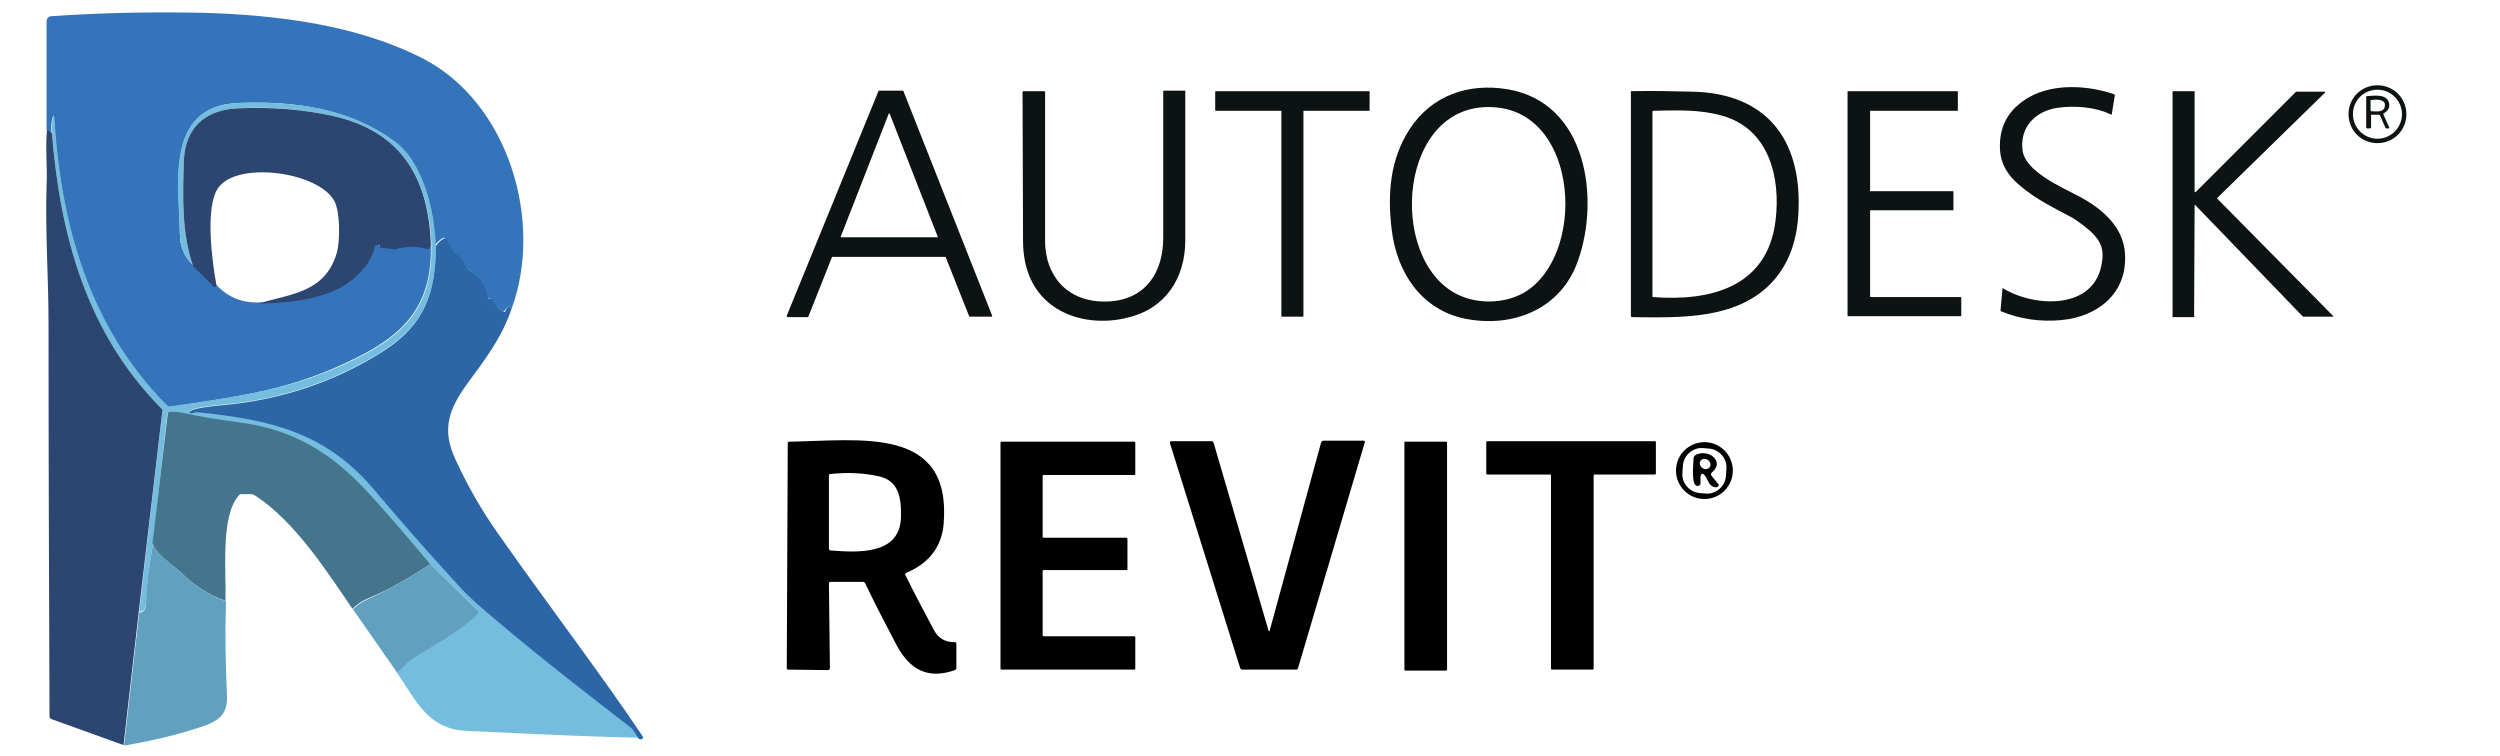 <?xml version="1.0" encoding="utf-8"?>
<!-- Generator: Adobe Illustrator 27.6.1, SVG Export Plug-In . SVG Version: 6.00 Build 0)  -->
<svg version="1.1" xmlns="http://www.w3.org/2000/svg" xmlns:xlink="http://www.w3.org/1999/xlink" x="0px" y="0px"
	 viewBox="0 0 510 154.2" style="enable-background:new 0 0 510 154.2;" xml:space="preserve">
<style type="text/css">
	.st0{fill:#0D1212;}
	.st1{fill:#3474BB;}
	.st2{fill:#75BDDF;}
	.st3{fill:#2D4671;}
	.st4{fill:#2D66A7;}
	.st5{fill:#45758D;}
	.st6{fill:#61A0BF;}
</style>
<g id="layer">
	<path class="st0" d="M490.9,23.3c0,3.3-2.6,5.9-5.9,5.9s-5.9-2.6-5.9-5.9s2.6-5.9,5.9-5.9l0,0C488.3,17.4,490.9,20,490.9,23.3
		L490.9,23.3z M490,23.3c0-2.7-2.2-5-5-5s-5,2.2-5,5c0,2.7,2.2,5,5,5S490,26,490,23.3z"/>
	<path class="st0" d="M298.8,65c-9-1.9-13.9-9.6-14.9-18.2c-0.9-7.3-0.3-14.4,3.7-20.5c4.5-6.9,12-9.4,19.9-8.1
		c16.3,2.7,18.9,22.4,14.4,35C318.5,63,308.7,67,298.8,65z M310.9,59.7c12.7-7.5,11.3-36.4-5.8-37.8c-19.8-1.7-22.3,30.8-7.9,38.1
		C301.3,62.1,306.9,62,310.9,59.7z"/>
	<path class="st0" d="M412,37.8c-2.3-1.9-3.8-4.2-4-7.2c-0.2-3.8,1-6.9,3.7-9.2c5.1-4.5,13.3-4.3,19.5-2.2c0.2,0.1,0.3,0.2,0.2,0.4
		l-0.6,3.7c0,0.1-0.1,0.1-0.1,0.1c0,0,0,0,0,0c-3.2-1.6-7.5-1.9-11-1.4c-4.5,0.7-7.7,3.9-7.1,8.7c0.6,4.3,7.8,7.4,11.6,9.4
		c4.5,2.4,9,6.1,9.3,11.7c0.5,8-5.5,12.8-13,13.5c-4.3,0.4-8.4-0.2-12.3-1.8c0,0-0.1-0.1-0.1-0.1l0.4-4.5c0,0,0-0.1,0.1-0.1
		c0,0,0,0,0,0c6.3,3.9,18.8,4.6,20.2-5.3c0.4-2.5-0.1-4.1-2-6c-1.2-1.1-2.5-2.1-3.9-3C419.2,42.5,415.2,40.6,412,37.8z"/>
	<path class="st0" d="M192.7,52.4l-22.9,0c-0.1,0-0.1,0-0.1,0.1l-4.8,12.1c0,0.1-0.1,0.1-0.1,0.1l-4.1,0c-0.1,0-0.2-0.1-0.2-0.2
		c0,0,0,0,0-0.1l18.7-45.8c0-0.1,0.1-0.1,0.1-0.1l4.9,0c0.1,0,0.1,0,0.1,0.1l18.1,45.8c0,0.1,0,0.2-0.1,0.2c0,0,0,0-0.1,0h-4.4
		c-0.1,0-0.1,0-0.1-0.1l-4.8-12.1C192.8,52.4,192.8,52.4,192.7,52.4z M171.5,48.3c0,0,0,0.1,0,0.1c0,0,0,0,0,0h19.7
		c0,0,0.1,0,0.1-0.1c0,0,0,0,0,0l-9.8-25.1c0,0-0.1-0.1-0.1-0.1c0,0,0,0-0.1,0.1L171.5,48.3z"/>
	<path class="st0" d="M215.5,62.9c-4.9-3.1-6.8-8.2-6.8-13.8c0-10.1-0.1-20.2-0.1-30.3c0-0.1,0.1-0.2,0.2-0.2l0,0h4.2
		c0.1,0,0.2,0.1,0.2,0.2c0,10.2,0,20.5,0,30.7c0,1.1,0.2,2.3,0.5,3.6c1.7,5.9,6.5,8.7,12.5,8.4c7.4-0.4,11.1-5.8,11.1-13
		c0-10,0-19.9,0-29.9c0-0.1,0-0.1,0.1-0.1l0,0h4.3c0.1,0,0.1,0,0.1,0.1c0,10.1,0,20.3,0,30.4c0,7.7-4,14-11.8,15.8
		C225.4,66,219.8,65.6,215.5,62.9z"/>
	<path class="st0" d="M265.9,22.7l0,41.8c0,0.1-0.1,0.1-0.1,0.1h-4.3c-0.1,0-0.1-0.1-0.1-0.1l0-41.8c0-0.1-0.1-0.1-0.1-0.1h-13.3
		c-0.1,0-0.1-0.1-0.1-0.1l0-3.8c0-0.1,0.1-0.1,0.1-0.1l31.3,0c0.1,0,0.1,0.1,0.1,0.1v3.8c0,0.1-0.1,0.1-0.1,0.1H266
		C265.9,22.6,265.9,22.7,265.9,22.7z"/>
	<path class="st0" d="M366.9,42.9c-0.2,5.8-1.8,11-5.8,15.1c-7.2,7.2-18.4,6.8-28,6.7c-0.3,0-0.4-0.1-0.4-0.4V18.7
		c0-0.1,0.1-0.1,0.1-0.1c4.1-0.1,8.3,0,12.4,0.1C360.2,19,367.5,28.3,366.9,42.9z M362.2,45.1c1.1-8.7-1.2-18.8-10.9-21.5
		c-4.5-1.3-9.3-1.1-14-1c-0.1,0-0.2,0.1-0.2,0.2v37.7c0,0.1,0,0.1,0.1,0.1C348.9,61.5,360.5,58.6,362.2,45.1z"/>
	<path class="st0" d="M381.6,39h16.8c0.1,0,0.1,0,0.1,0.1c0,0,0,0,0,0v3.7c0,0.1,0,0.1-0.1,0.1l0,0h-16.8c-0.1,0-0.1,0-0.1,0.1
		l0,17.5c0,0.1,0,0.1,0.1,0.1l0,0H400c0.1,0,0.1,0,0.1,0.1c0,0,0,0,0,0l0,3.7c0,0.1,0,0.1-0.1,0.1h-23c-0.1,0-0.1,0-0.1-0.1
		c0,0,0,0,0,0V18.7c0-0.1,0-0.1,0.1-0.1l0,0h22.3c0.1,0,0.1,0,0.1,0.1c0,0,0,0,0,0v3.8c0,0.1,0,0.1-0.1,0.1l0,0h-17.7
		c-0.1,0-0.1,0-0.1,0.1c0,0,0,0,0,0l0,16.2C381.5,39,381.5,39,381.6,39L381.6,39z"/>
	<path class="st0" d="M447.6,64.7l-4.3,0c-0.1,0-0.1,0-0.1-0.1V18.7c0-0.1,0-0.1,0.1-0.1l0,0h4.3c0.1,0,0.1,0,0.1,0.1v0v20.4
		c0,0.1,0,0.1,0.1,0.1c0,0,0.1,0,0.1,0l20.5-20.5c0,0,0,0,0.1,0l5.7,0c0.1,0,0.1,0,0.1,0.1c0,0,0,0.1,0,0.1l-22,21.5
		c0,0,0,0.1,0,0.1L476,64.5c0,0,0,0.1,0,0.1c0,0,0,0-0.1,0h-6c0,0-0.1,0-0.1,0l-22-22.8c0,0-0.1,0-0.1,0c0,0,0,0,0,0.1L447.6,64.7
		C447.7,64.6,447.7,64.7,447.6,64.7z"/>
	<path class="st0" d="M485.3,23.4l-1.5,0c-0.1,0-0.1,0-0.1,0.1v2.5c0,0.1-0.1,0.2-0.2,0.2l-0.6,0c-0.1,0-0.2-0.1-0.2-0.2l0-6.2
		c0-0.1,0.1-0.2,0.2-0.2c1.5-0.1,4.2-0.5,4.5,1.6c0.1,0.8-0.3,1.5-1.1,1.9c-0.1,0-0.1,0.1-0.1,0.2l1.2,2.7c0.1,0.1,0,0.2-0.1,0.2
		h-0.5c-0.1,0-0.2-0.1-0.2-0.2l-1.1-2.5C485.4,23.5,485.4,23.4,485.3,23.4z M483.8,22.7c1,0,2.5,0.3,2.7-1c0.3-1.6-1.9-1.4-2.8-1.3
		c-0.1,0-0.1,0-0.1,0.1l0,2C483.6,22.6,483.7,22.7,483.8,22.7z"/>
</g>
<g id="Capa_2">
	<path class="st1" d="M104.4,62.9c-0.4-0.9-1.2,0.1-1.5,0.5c-0.1,0.2-0.2,0.2-0.4,0.1c-0.9-0.7-1.7-1.5-2.3-2.5
		c-0.1-0.1-0.2-0.2-0.3-0.2c-0.1,0-0.1,0-0.2,0c-0.2,0-0.3-0.1-0.4-0.3c-0.3-2.5-1.6-4.4-3.9-5.6c-0.3-0.1-0.5-0.4-0.6-0.7
		c-0.4-1.2-1.2-2.1-2.2-2.8c-0.3-0.2-0.5-0.4-0.6-0.7l-1-1.9c-0.2-0.3-0.4-0.4-0.7-0.2c-0.7,0.4-1.2,0.9-1.6,1.5
		c-0.2-6.8-2.5-17-8.4-21.3C71.1,22,59.8,20.6,48.7,21c-15.2,0.6-12.1,16.8-12,26.7c0,2.6,0.9,4.7,2.7,6.4l4.1,4.1
		c0.2,0.2,0.3,0.2,0.5,0.1c0.1,0,0.2-0.1,0.2-0.1c2.3,2.4,5.1,3.6,8.6,3.5c5.1-0.1,9.5-0.7,13.3-1.8c4.5-1.4,9.3-5,10.4-9.8
		c0.1-0.3,0.2-0.4,0.5-0.3c0.1,0,0.2,0,0.3,0c0.1,0,0.2,0,0.2,0.1c0,0.1,0,0.1-0.1,0.2c-0.1,0.1,0,0.2,0.1,0.2l2.5,0.3
		c0.3,0,0.5,0,0.8,0c2.1-0.6,4.3-0.6,6.4,0c0.3,0.1,0.4,0,0.5-0.3c0-0.1,0.1-0.3,0.2-0.4c0.3,13.1-6,18.9-17.3,24.1
		C58.9,79.5,49,80.9,34.7,83c-0.3,0-0.5,0-0.7-0.2C18.2,67,12.3,45.9,11,24.1c0-0.6-0.1-0.6-0.3,0c-0.3,1.1-0.3,2.1-0.2,3.2l-1-0.8
		V4.5c0-0.8,0.4-1.2,1.1-1.2C20.6,2.6,30.7,2.4,41,2.6C56.2,3,72.8,5,86.4,12C103.7,21,110.9,45.1,104.4,62.9z"/>
	<path class="st2" d="M88.9,50.1c0,9.6-2.3,16-10.5,21.3c-9.2,5.9-19.3,9.5-30.5,10.9c-1.7,0.2-8,0.6-9.1,1.5
		c-0.3,0.2-0.2,0.3,0.1,0.4c0.3,0,0.5,0,0.7-0.1c0.2-0.1,0.5-0.1,0.7-0.1c14.7,1.5,26.1,4,36,15.8c5.5,6.5,11.1,12.9,16.9,19.2
		c1.3,1.5,2.7,2.8,4,4c10.1,8.8,20.7,17,31.3,25.2c0.8,0.6,1.3,1.5,1.7,2.3c-6.5-0.1-18.2-0.6-35.1-1.4c-7.9-0.4-10.2-6.2-14.2-12
		c1.1-0.9,1.9-2,3.1-2.8c6-3.8,10.3-6.2,13.4-9.2c0.2-0.2,0.2-0.4,0-0.6l-9.7-9.5c-4.1-4.9-8.3-9.6-12.6-14.3
		c-7.7-8.5-15.6-13.1-26.8-14.5c-4.5-0.6-7.5-1.1-11.2-1.9c-0.8-0.2-1.7-0.2-2.5-0.2c-0.3,0-0.5,0.2-0.5,0.5L31.2,111
		c-0.9,5-1.3,9-1.4,12c0,1.1-0.5,1.8-1.4,1.8L33.1,84c0-0.3,0-0.5-0.2-0.7C17.6,68.1,12.3,48.2,10.6,27.2c-0.1-1-0.1-2.1,0.2-3.2
		c0.1-0.6,0.2-0.6,0.3,0c1.3,21.8,7.2,42.9,23,58.7c0.2,0.2,0.4,0.3,0.7,0.2c14.3-2.1,24.3-3.4,35.9-8.8c11.3-5.2,17.6-11,17.3-24.1
		C87.5,36.5,82,26.9,68.1,23.7c-6.3-1.4-12.8-2-19.6-1.6c-6.7,0.3-10.8,4-11,10.9c-0.2,7-0.5,14.3,1.9,21.1
		c-1.8-1.7-2.7-3.8-2.7-6.4c-0.2-9.9-3.3-26.1,12-26.7c11.1-0.4,22.4,0.9,31.8,7.8C86.4,33.1,88.7,43.2,88.9,50.1z"/>
	<path class="st3" d="M87.9,50.1c-0.1,0.1-0.2,0.2-0.2,0.4c-0.1,0.2-0.2,0.3-0.5,0.3c-2.1-0.6-4.2-0.6-6.4,0c-0.3,0.1-0.5,0.1-0.8,0
		l-2.5-0.3c-0.1,0-0.2-0.1-0.1-0.2c0-0.1,0.1-0.1,0.1-0.2c0-0.1,0-0.2-0.2-0.1c-0.1,0-0.2,0-0.3,0c-0.3-0.1-0.4,0-0.5,0.3
		c-1.1,4.8-5.9,8.4-10.4,9.8c-3.8,1.2-8.2,1.8-13.3,1.8c6.6-2,13.5-2.2,15.9-10.3c0.7-2.5,0.7-8.4-0.5-10.6
		c-3.2-5.9-19.5-8.2-23.6-2.8c-2.9,3.8-1.3,15.5-0.4,20.2c-0.1,0-0.1,0-0.2,0.1c-0.2,0.1-0.4,0.1-0.5-0.1l-4.1-4.1
		C37,47.3,37.3,40,37.5,33c0.2-6.9,4.3-10.6,11-10.9c6.8-0.3,13.4,0.2,19.6,1.6C82,26.9,87.5,36.5,87.9,50.1z"/>
	<path class="st3" d="M9.6,26.4l1,0.8c1.7,21,7.1,40.8,22.3,56.1c0.2,0.2,0.3,0.4,0.2,0.7l-4.8,40.9l-3.1,27.1l-14.7-5.3
		c-0.3-0.1-0.4-0.3-0.4-0.6C10,119.4,9.9,92.7,9.9,66c0-9.4-0.7-18.8-0.4-28.2C9.7,34,9.2,30.2,9.6,26.4z"/>
	<path class="st4" d="M104.4,62.9c-2.1,6.1-5.3,10.2-8.8,15c-4,5.4-5.6,9.6-2.7,15.8c2.5,5.4,5.2,10.2,8.8,15.3
		c11.2,15.9,21.1,28.8,29.4,41.2c0.2,0.3,0.1,0.4-0.2,0.6c-0.2,0.1-0.5,0-0.7-0.2c-0.5-0.8-0.9-1.7-1.7-2.3
		c-10.6-8.2-21.2-16.4-31.3-25.2c-1.3-1.2-2.7-2.5-4-4c-5.8-6.3-11.4-12.7-16.9-19.2c-9.9-11.8-21.4-14.3-36-15.8
		c-0.2,0-0.5,0-0.7,0.1c-0.2,0.1-0.4,0.1-0.7,0.1c-0.3,0-0.4-0.2-0.1-0.4c1.1-0.9,7.5-1.3,9.1-1.5c11.2-1.4,21.3-5,30.5-10.9
		c8.2-5.3,10.5-11.8,10.5-21.3c0.4-0.6,0.9-1.1,1.6-1.5c0.3-0.2,0.5-0.1,0.7,0.2l1,1.9c0.1,0.3,0.4,0.5,0.6,0.7
		c1.1,0.7,1.8,1.6,2.2,2.8c0.1,0.3,0.3,0.5,0.6,0.7c2.3,1.2,3.5,3.1,3.9,5.6c0,0.2,0.1,0.3,0.4,0.3c0.1,0,0.1,0,0.2,0
		c0.1,0,0.2,0.1,0.3,0.2c0.6,1,1.3,1.8,2.3,2.5c0.1,0.1,0.3,0.1,0.4-0.1C103.1,63.1,104,62,104.4,62.9z"/>
	<path class="st5" d="M87.8,115.1c-4.1,2.6-8.1,5.1-12.6,6.9c-1.2,0.5-2.3,1.2-3.3,2.2c-5-7.3-11.7-17.9-20-23.2
		c-0.2-0.1-0.5-0.2-0.7-0.2h-1.9c-0.3,0-0.5,0.1-0.6,0.3c-3.8,4.2-2.5,16-2.7,21.5c-3.6-1.4-6.1-2.9-9.1-5.8
		c-1.9-1.8-4.6-3.2-5.8-5.9l3.1-26.4c0-0.3,0.2-0.5,0.5-0.5c0.8,0,1.7,0,2.5,0.2c3.7,0.8,6.7,1.3,11.2,1.9
		c11.2,1.4,19.1,6.1,26.8,14.5C79.6,105.4,83.7,110.2,87.8,115.1z"/>
	<path d="M212.9,109.7h16.9c0.1,0,0.2,0.1,0.2,0.2v6.2c0,0.1-0.1,0.2-0.2,0.2h-16.9c-0.1,0-0.2,0.1-0.2,0.2v13.1
		c0,0.1,0.1,0.2,0.2,0.2h18.5c0.1,0,0.2,0.1,0.2,0.2v6.4c0,0.1-0.1,0.2-0.2,0.2l-27.1,0c-0.1,0-0.2-0.1-0.2-0.2l0-46.1
		c0-0.1,0.1-0.2,0.2-0.2l27.1,0c0.1,0,0.2,0.1,0.2,0.2v6.4c0,0.1-0.1,0.2-0.2,0.2l-18.5,0c-0.1,0-0.2,0.1-0.2,0.2l0,12.5
		C212.7,109.6,212.8,109.7,212.9,109.7z"/>
	<path d="M258.8,128.7c0,0,0.1,0.1,0.1,0.1c0,0,0,0,0.1-0.1l10.5-38.4c0.1-0.2,0.2-0.4,0.5-0.4l8.1,0c0.3,0,0.4,0.1,0.3,0.4
		l-13.6,46c-0.1,0.2-0.2,0.3-0.3,0.3l-11.1,0c-0.2,0-0.3-0.1-0.4-0.3l-14.3-45.8c-0.1-0.3,0-0.5,0.3-0.5l8.1,0
		c0.3,0,0.4,0.1,0.5,0.4L258.8,128.7z"/>
	<path d="M286.7,90.1h8.3c0.1,0,0.2,0.1,0.2,0.2v46.3c0,0.1-0.1,0.2-0.2,0.2h-8.3c-0.1,0-0.2-0.1-0.2-0.2V90.2
		C286.5,90.1,286.6,90.1,286.7,90.1z"/>
	<path d="M325.1,97v39.4c0,0.1-0.1,0.2-0.2,0.2h-8.3c-0.1,0-0.2-0.1-0.2-0.2l0-39.4c0-0.1-0.1-0.2-0.2-0.2h-12.8
		c-0.1,0-0.2-0.1-0.2-0.2v-6.4c0-0.1,0.1-0.2,0.2-0.2l0,0l34.2,0c0.1,0,0.2,0.1,0.2,0.2v6.4c0,0.1-0.1,0.2-0.2,0.2h-12.3
		C325.1,96.8,325.1,96.9,325.1,97z"/>
	<path d="M184.7,117.3c1.4,2.9,3.4,6.7,5.8,11.2c0.9,1.7,2.3,2.5,4.2,2.5c0.3,0,0.4,0.1,0.4,0.4v4.9c0,0.2-0.1,0.3-0.3,0.4
		c-5.6,2-9.3-0.2-11.9-5.1c-2.2-4.2-4.4-8.4-6.4-12.6c-0.1-0.2-0.3-0.3-0.5-0.3h-6.5c-0.3,0-0.4,0.1-0.4,0.4l0.2,17.2
		c0,0.2-0.1,0.4-0.4,0.4l-8.1-0.1c-0.2,0-0.3-0.1-0.3-0.3l0.2-45.9c0-0.2,0.1-0.3,0.3-0.3c14.4-0.2,33.2-3.4,31.5,16.8
		c-0.4,4.8-3.2,8.1-7.5,9.9C184.7,116.9,184.6,117.1,184.7,117.3z M169.5,112.3c5.4,0.4,14.1,1,14.3-6.8c0.1-4-0.5-7.4-4.4-8.3
		c-3-0.7-6.3-0.9-10-0.5c-0.2,0-0.3,0.1-0.3,0.3l0,15C169.2,112.2,169.3,112.3,169.5,112.3z"/>
	<path d="M353.5,96c0,3.2-2.6,5.8-5.8,5.8l0,0c-3.2,0-5.8-2.6-5.8-5.8s2.6-5.8,5.8-5.8C350.9,90.2,353.5,92.8,353.5,96
		C353.5,96,353.5,96,353.5,96z M352.2,95.5c0.1-2.1-1.6-3.9-3.7-4h0l-1.2-0.1c-2.1-0.1-3.9,1.6-4,3.7c0,0,0,0,0,0l-0.1,1.5
		c-0.1,2.1,1.6,3.9,3.7,4c0,0,0,0,0,0l1.2,0.1c2.1,0.1,3.9-1.6,4-3.7c0,0,0,0,0,0L352.2,95.5z"/>
	<path d="M345.9,92.8c2.6-1.3,6.1,1.3,3.3,3.6c-0.2,0.2-0.2,0.4-0.1,0.6l1.4,1.7c0.2,0.2,0.1,0.5-0.1,0.6c-0.1,0.1-0.2,0.1-0.3,0.1
		c-1.6,0-1.6-1.7-2.5-2.6c-0.2-0.2-0.4-0.2-0.6,0L347,97c-0.1,0.1-0.1,0.1-0.1,0.2l0,1.4c0,0.2-0.1,0.4-0.4,0.5
		c-1.7,0.5-1-4.8-1-5.8C345.6,93.1,345.7,93,345.9,92.8z M348.7,95.4c0.4-0.4,0.3-1.1-0.2-1.5l0,0c-0.5-0.4-1.2-0.4-1.5,0
		c-0.4,0.4-0.3,1.1,0.2,1.5c0,0,0,0,0,0C347.6,95.8,348.3,95.8,348.7,95.4z"/>
	<path class="st6" d="M31.2,111c1.2,2.7,3.9,4,5.8,5.9c3,2.9,5.5,4.3,9.1,5.8c-0.2,6.4-0.1,12.7,0.2,19.1c0.2,4-1.7,5.3-5.3,6.5
		c-5.1,1.7-10.4,2.9-15.7,3.8l3.1-27.1c0.9-0.1,1.4-0.7,1.4-1.8C29.8,120.1,30.3,116,31.2,111z"/>
	<path class="st6" d="M87.8,115.1l9.7,9.5c0.2,0.2,0.2,0.4,0,0.6c-3.1,3.1-7.4,5.5-13.4,9.2c-1.2,0.8-2,1.9-3.1,2.8l-9-12.9
		c1-1,2.1-1.7,3.3-2.2C79.8,120.1,83.7,117.7,87.8,115.1z"/>
</g>
</svg>
